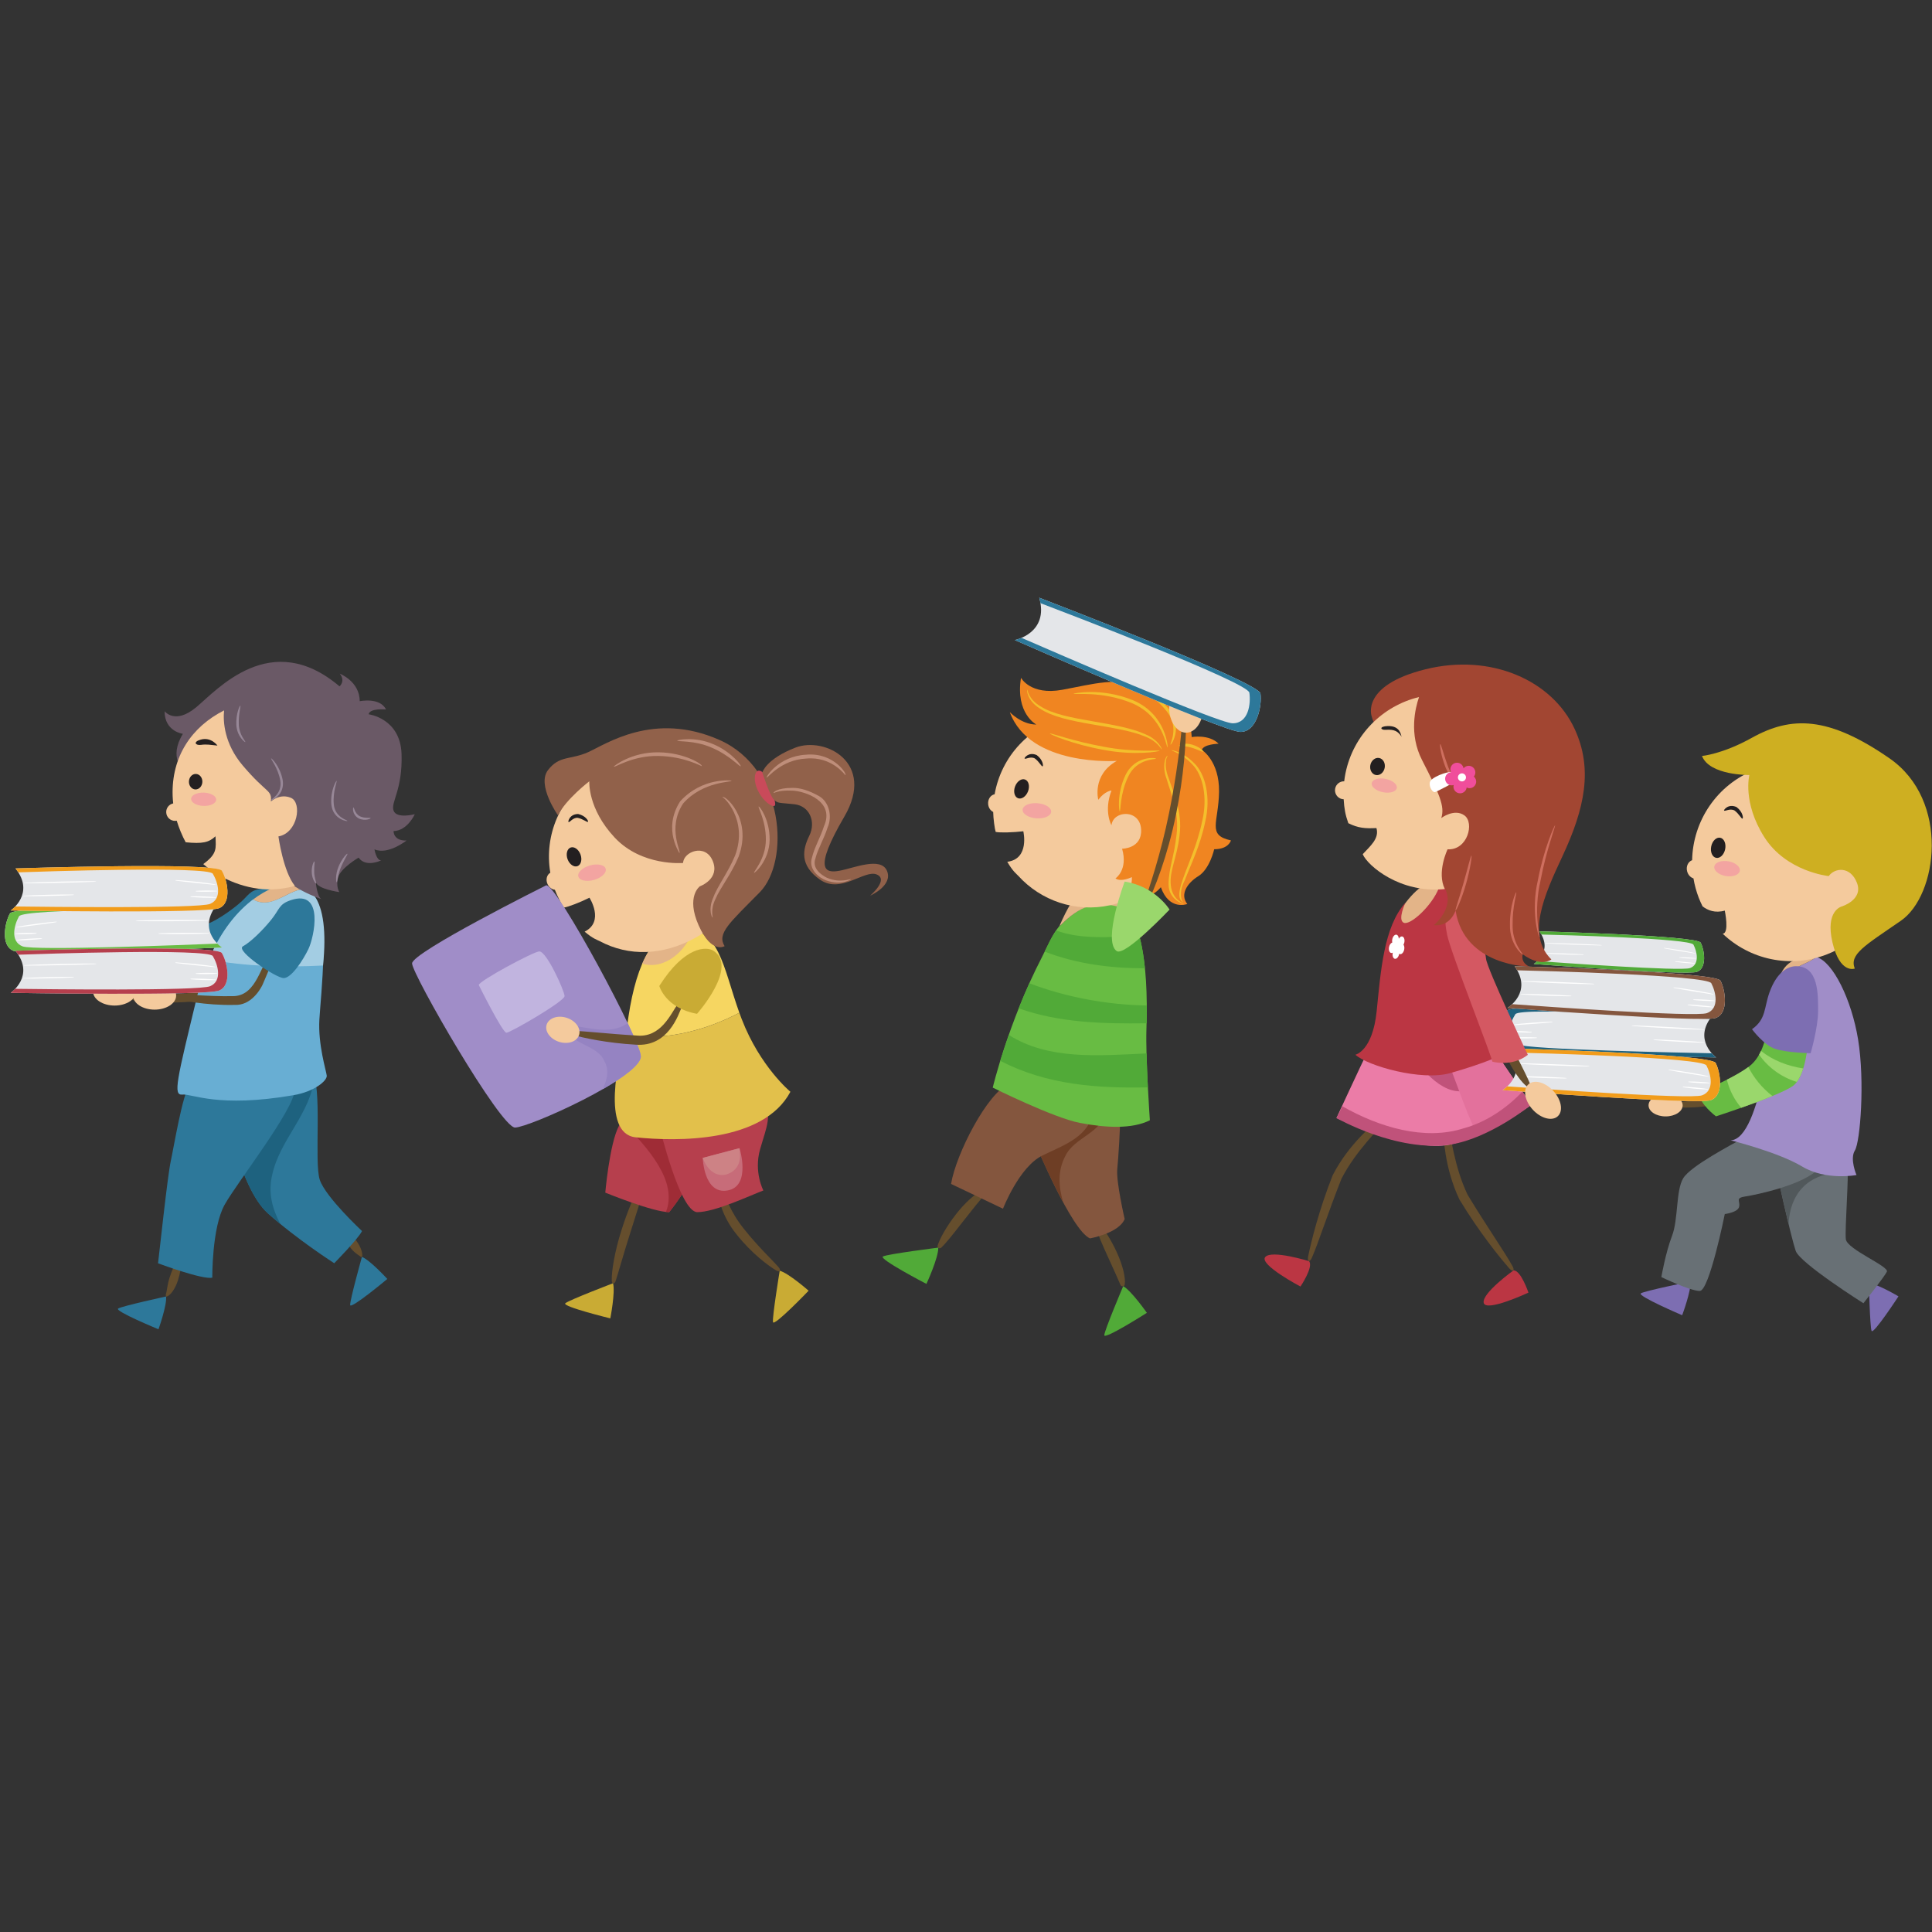 <?xml version="1.0" encoding="UTF-8" standalone="yes"?>
<svg xmlns="http://www.w3.org/2000/svg" xmlns:xlink="http://www.w3.org/1999/xlink" width="500" zoomAndPan="magnify" viewBox="0 0 375 375" height="500" preserveAspectRatio="xMidYMid meet" version="1.0">
  <rect x="0" y="0" width="375" height="375" fill="#333333" stroke="none"/>
  <defs>
    <clipPath id="8a985e4d90">
      <path d="M 330.23 140.012 L 374.953 140.012 L 374.953 188.602 L 330.23 188.602 Z M 330.23 140.012 " clip-rule="nonzero"/>
    </clipPath>
    <clipPath id="cb29038824">
      <path d="M 214.082 249.188 L 223 249.188 L 223 259.266 L 214.082 259.266 Z M 214.082 249.188 " clip-rule="nonzero"/>
    </clipPath>
    <clipPath id="5bfe9f3f62">
      <path d="M 196 116.016 L 245 116.016 L 245 143 L 196 143 Z M 196 116.016 " clip-rule="nonzero"/>
    </clipPath>
  </defs>
  <path fill="#654e2d" d="M 293.547 245.707 C 294.086 246.656 293.656 246.98 292.934 246.176 C 291.027 243.992 287.098 239.145 283.273 232.824 C 280.281 226.492 280.246 220.684 279.863 217.516 C 279.777 215.84 280.449 215.758 280.805 217.367 C 281.652 220.336 282.207 226.363 284.867 231.914 C 288.555 238.016 292.168 243.184 293.547 245.707 " fill-opacity="1" fill-rule="nonzero"/>
  <path fill="#bb3643" d="M 293.766 246.586 C 293.766 246.586 287.551 251.043 287.988 252.891 C 288.43 254.75 296.668 250.895 296.668 250.895 C 296.668 250.895 295.199 246.516 293.766 246.586 " fill-opacity="1" fill-rule="nonzero"/>
  <path fill="#654e2d" d="M 254.652 244.086 C 254.227 245.09 253.703 244.945 253.906 243.879 C 254.492 241.039 255.965 234.973 258.68 228.098 C 261.902 221.879 266.5 218.34 268.785 216.121 C 270.066 215.035 270.535 215.523 269.473 216.781 C 267.625 219.254 263.168 223.34 260.367 228.82 C 257.746 235.449 255.824 241.457 254.652 244.086 " fill-opacity="1" fill-rule="nonzero"/>
  <path fill="#7d6eb2" d="M 362.75 249.059 C 362.75 249.059 362.949 257.512 363.273 258.32 C 363.594 259.125 368.492 251.621 368.492 251.621 C 368.492 251.621 364.422 249.203 362.75 249.059 " fill-opacity="1" fill-rule="nonzero"/>
  <path fill="#7d6eb2" d="M 328.117 248.75 C 328.117 248.75 319.281 250.547 318.492 251.035 C 317.707 251.527 326.508 255.285 326.508 255.285 C 326.508 255.285 328.285 250.539 328.117 248.75 " fill-opacity="1" fill-rule="nonzero"/>
  <path fill="#687075" d="M 344.094 222.891 C 344.609 227.039 347.715 240.414 348.547 242.801 C 349.375 245.184 361.688 252.961 361.688 252.961 C 361.688 252.961 365.723 247.879 366.238 246.844 C 366.758 245.805 358.477 242.488 358.273 240.52 C 358.062 238.551 358.895 227.973 358.582 226.414 C 358.273 224.859 344.094 222.891 344.094 222.891 " fill-opacity="1" fill-rule="nonzero"/>
  <path fill="#51585b" d="M 358.062 227.559 C 358.062 227.223 358.332 226.891 358.598 226.504 C 358.594 226.473 358.586 226.441 358.582 226.414 C 358.273 224.859 344.094 222.891 344.094 222.891 C 344.441 225.668 345.945 232.57 347.152 237.555 C 347.465 232.027 350.535 227.559 358.062 227.559 " fill-opacity="1" fill-rule="nonzero"/>
  <path fill="#687075" d="M 338.715 220.715 C 336.129 222.164 328.156 226.312 326.711 228.695 C 325.262 231.082 325.777 236.684 324.535 239.898 C 323.297 243.109 322.465 247.879 322.465 247.879 C 322.465 247.879 328.055 250.574 329.918 250.574 C 331.781 250.574 334.781 235.645 334.781 235.645 C 334.781 235.645 337.371 235.336 337.574 234.191 C 337.781 233.051 336.746 232.535 338.816 232.223 C 340.887 231.914 350.406 229.941 353.203 226.625 C 355.996 223.305 338.715 220.715 338.715 220.715 " fill-opacity="1" fill-rule="nonzero"/>
  <path fill="#a08dc8" d="M 360.031 223.305 C 361.066 221.648 361.996 209.93 360.652 201.738 C 359.395 194.082 355.785 186.617 352.531 185.75 C 350.141 187.641 347.305 187.219 347.305 191.059 C 346.312 190.562 345.617 191.547 344.863 191.887 C 344.133 196.668 341.902 221.129 335.918 221.336 C 335.918 221.336 345.129 223.617 349.785 226.414 C 354.445 229.215 360.344 228.074 360.344 228.074 C 360.344 228.074 358.996 224.965 360.031 223.305 " fill-opacity="1" fill-rule="nonzero"/>
  <path fill="#e3b488" d="M 347.305 191.059 C 347.305 187.219 350.141 187.641 352.531 185.75 C 352.305 185.691 352.078 185.66 351.855 185.668 C 347.926 185.77 345.594 187.172 344.871 191.836 C 344.867 191.852 344.867 191.871 344.863 191.887 C 345.617 191.547 346.312 190.562 347.305 191.059 " fill-opacity="1" fill-rule="nonzero"/>
  <path fill="#654e2d" d="M 325.02 214.926 C 324.109 214.871 324.102 214.352 324.98 214.184 C 327.277 213.711 332.586 213.461 337.793 210.922 C 342.609 208.719 344.828 204.391 345.164 201.906 C 345.344 200.637 345.992 200.492 346.074 201.973 C 346.312 204.699 343.938 210.082 338.582 212.496 C 332.859 215.258 327.379 215.035 325.02 214.926 " fill-opacity="1" fill-rule="nonzero"/>
  <path fill="#68bc43" d="M 329.707 212.082 C 329.707 212.082 337.504 208.895 339.992 206.586 C 342.48 204.277 342.906 200.168 342.906 200.168 C 342.906 200.168 347.992 202.832 350.973 201.902 C 350.973 201.902 350.598 208.859 348.027 210.762 C 345.457 212.664 333.074 216.684 333.074 216.684 C 333.074 216.684 329.84 214.277 329.707 212.082 " fill-opacity="1" fill-rule="nonzero"/>
  <path fill="#9ad76c" d="M 335.184 209.574 C 335.695 211.637 336.641 213.461 337.965 215.016 C 339.91 214.328 342.125 213.512 344.023 212.73 C 342.016 211.191 340.438 209.23 339.352 207.109 C 338.281 207.918 336.734 208.789 335.184 209.574 " fill-opacity="1" fill-rule="nonzero"/>
  <path fill="#9ad76c" d="M 341.809 203.98 C 341.695 204.219 341.578 204.461 341.441 204.695 C 343.141 207.164 345.773 209.098 348.762 209.996 C 349.285 209.297 349.688 208.363 349.996 207.383 C 347 206.926 344.109 205.824 341.809 203.98 " fill-opacity="1" fill-rule="nonzero"/>
  <path fill="#f4ca9d" d="M 326.605 214.547 C 326.605 215.734 325.125 216.695 323.297 216.695 C 321.465 216.695 319.984 215.734 319.984 214.547 C 319.984 213.355 321.465 212.391 323.297 212.391 C 325.125 212.391 326.605 213.355 326.605 214.547 " fill-opacity="1" fill-rule="nonzero"/>
  <path fill="#7d6eb2" d="M 348.75 187.535 C 346.992 187.488 344.871 188.723 343.477 192.562 C 342.371 195.59 342.852 197.797 340.062 199.77 C 340.062 199.77 342.336 202.879 344.609 203.605 C 346.891 204.332 351.441 204.434 351.441 204.434 C 351.441 204.434 352.891 199.457 352.891 196.242 C 352.891 193.027 352.992 187.637 348.75 187.535 " fill-opacity="1" fill-rule="nonzero"/>
  <path fill="#f4ca9d" d="M 334.777 176.75 C 332.883 177.281 331.453 176.691 330.465 175.922 C 330.203 175.391 329.957 174.844 329.734 174.277 C 329.254 173.031 328.91 171.766 328.699 170.492 C 328.129 170.316 327.645 169.809 327.469 169.117 C 327.223 168.172 327.66 167.242 328.441 166.961 C 328.586 159.395 333.207 152.305 340.695 149.395 C 350.578 145.555 361.695 150.469 365.527 160.375 C 369.363 170.277 364.453 181.414 354.574 185.254 C 347.406 188.039 339.586 186.215 334.367 181.227 C 335.719 181.176 334.777 176.75 334.777 176.75 " fill-opacity="1" fill-rule="nonzero"/>
  <path fill="#231f20" d="M 332.148 164.27 C 331.922 165.344 332.344 166.344 333.086 166.504 C 333.832 166.664 334.617 165.922 334.848 164.844 C 335.074 163.766 334.656 162.77 333.906 162.609 C 333.164 162.453 332.375 163.195 332.148 164.27 " fill-opacity="1" fill-rule="nonzero"/>
  <path fill="#f3a4a1" d="M 335.57 167.191 C 334.211 166.926 332.953 167.344 332.762 168.121 C 332.562 168.906 333.512 169.75 334.871 170.02 C 336.23 170.285 337.484 169.867 337.68 169.09 C 337.871 168.309 336.926 167.457 335.57 167.191 " fill-opacity="1" fill-rule="nonzero"/>
  <path fill="#231f20" d="M 334.652 157.316 C 334.789 157.559 335.758 156.832 336.664 157.312 C 337.543 157.949 338.016 158.984 338.219 158.891 C 338.387 158.867 338.34 157.609 337.059 156.648 C 335.391 155.906 334.48 157.324 334.652 157.316 " fill-opacity="1" fill-rule="nonzero"/>
  <path fill="#f5d934" d="M 369.965 160.625 C 369.789 160.648 369.812 159.074 368.832 157.551 C 367.871 155.992 366.359 155.465 366.426 155.359 C 366.406 155.258 368.098 155.648 369.156 157.336 C 370.215 159 370.004 160.66 369.965 160.625 " fill-opacity="1" fill-rule="nonzero"/>
  <path fill="#f5d934" d="M 369.645 158.77 C 369.578 158.805 369.113 157.727 369.234 156.305 C 369.332 154.863 370.172 153.93 370.25 154.031 C 370.324 154.09 369.707 155.008 369.621 156.344 C 369.504 157.664 369.777 158.742 369.645 158.77 " fill-opacity="1" fill-rule="nonzero"/>
  <path fill="#eb7ca7" d="M 265.379 204.273 C 264.434 206.141 259.406 217.012 259.406 217.012 C 259.406 217.012 274.012 223.832 281.531 222.148 C 289.055 220.457 297.215 214.441 297.215 214.441 L 289.371 202.922 L 265.379 204.273 " fill-opacity="1" fill-rule="nonzero"/>
  <path fill="#c0527a" d="M 285.684 211.094 C 288.023 210.129 286.379 206.676 285.98 203.113 L 273.68 203.805 C 276.488 209.117 281.871 213.637 285.684 211.094 " fill-opacity="1" fill-rule="nonzero"/>
  <path fill="#e3719c" d="M 297.215 214.441 L 289.371 202.922 L 279.957 203.453 C 282.422 208.969 284.109 215.012 286.805 220.375 C 292.426 217.965 297.215 214.441 297.215 214.441 " fill-opacity="1" fill-rule="nonzero"/>
  <path fill="#c0527a" d="M 284.102 219.004 C 276.484 221.441 267.719 218.797 260.547 214.727 C 259.699 216.555 259.406 217.012 259.406 217.012 C 259.406 217.012 271.18 223.723 281.531 222.148 C 289.156 220.984 297.215 214.441 297.215 214.441 L 295.484 211.898 C 292.203 215.32 288.281 217.863 284.102 219.004 " fill-opacity="1" fill-rule="nonzero"/>
  <path fill="#e4e6e9" d="M 332.441 197.055 C 332.441 197.055 293.48 194.535 292.398 196.207 C 291.316 197.879 290.164 202.324 292.668 203.492 C 295.172 204.66 333.102 205.246 333.102 205.246 C 333.102 205.246 328.402 201.809 332.441 197.055 " fill-opacity="1" fill-rule="nonzero"/>
  <path fill="#1e627f" d="M 292.398 196.207 C 293.48 194.535 332.441 197.055 332.441 197.055 C 332.227 197.309 332.039 197.555 331.871 197.801 C 327.621 197.516 295.094 195.367 294.129 196.859 C 293.098 198.453 292.066 201.602 294.449 202.715 C 296.629 203.73 326.883 204.336 332.25 204.438 C 332.711 204.957 333.102 205.246 333.102 205.246 C 333.102 205.246 295.172 204.66 292.668 203.492 C 290.164 202.324 291.316 197.879 292.398 196.207 " fill-opacity="1" fill-rule="nonzero"/>
  <path fill="#ffffff" d="M 330.43 199.871 C 330.883 199.879 330.891 199.812 330.445 199.77 C 329.258 199.664 326.656 199.496 323.641 199.332 C 320.926 199.188 318.543 199.082 317.223 199.043 C 316.531 199.027 316.523 199.113 317.211 199.168 C 318.52 199.273 320.906 199.426 323.629 199.57 C 326.633 199.734 329.234 199.848 330.43 199.871 " fill-opacity="1" fill-rule="nonzero"/>
  <path fill="#ffffff" d="M 330.582 202.387 C 330.902 202.391 330.906 202.32 330.594 202.289 C 329.758 202.203 327.93 202.074 325.809 201.957 C 323.895 201.852 322.219 201.785 321.289 201.766 C 320.801 201.758 320.793 201.844 321.273 201.891 C 322.199 201.977 323.875 202.09 325.789 202.195 C 327.906 202.312 329.738 202.383 330.582 202.387 " fill-opacity="1" fill-rule="nonzero"/>
  <path fill="#ffffff" d="M 293.441 201.391 C 293.277 201.406 293.277 201.477 293.434 201.492 C 293.859 201.531 294.785 201.559 295.859 201.555 C 296.828 201.555 297.676 201.531 298.148 201.496 C 298.395 201.477 298.395 201.387 298.152 201.371 C 297.684 201.34 296.832 201.316 295.863 201.32 C 294.793 201.32 293.867 201.352 293.441 201.391 " fill-opacity="1" fill-rule="nonzero"/>
  <path fill="#ffffff" d="M 293.695 198.895 C 293.441 198.953 293.465 199.02 293.707 198.996 C 294.367 198.949 295.824 198.863 297.512 198.742 C 299.031 198.633 300.363 198.523 301.098 198.441 C 301.484 198.398 301.484 198.312 301.098 198.316 C 300.359 198.332 299.023 198.395 297.496 198.504 C 295.812 198.621 294.363 198.766 293.695 198.895 " fill-opacity="1" fill-rule="nonzero"/>
  <path fill="#ffffff" d="M 293.258 200.145 C 293.121 200.152 293.117 200.223 293.25 200.242 C 293.602 200.301 294.375 200.355 295.273 200.391 C 296.086 200.422 296.793 200.426 297.188 200.406 C 297.395 200.395 297.398 200.309 297.195 200.281 C 296.805 200.23 296.098 200.184 295.289 200.152 C 294.391 200.117 293.613 200.113 293.258 200.145 " fill-opacity="1" fill-rule="nonzero"/>
  <path fill="#e4e6e9" d="M 293.992 187.539 C 293.992 187.539 333.02 188.59 333.945 190.355 C 334.871 192.121 335.613 196.652 333.012 197.586 C 330.41 198.523 292.59 195.637 292.59 195.637 C 292.59 195.637 297.582 192.641 293.992 187.539 " fill-opacity="1" fill-rule="nonzero"/>
  <path fill="#84563e" d="M 333.945 190.355 C 333.02 188.59 293.992 187.539 293.992 187.539 C 294.184 187.812 294.348 188.074 294.488 188.332 C 298.75 188.438 331.34 189.273 332.164 190.848 C 333.047 192.531 333.785 195.758 331.309 196.648 C 329.047 197.461 298.863 195.301 293.512 194.906 C 293.004 195.383 292.59 195.637 292.59 195.637 C 292.59 195.637 330.41 198.523 333.012 197.586 C 335.613 196.652 334.871 192.121 333.945 190.355 " fill-opacity="1" fill-rule="nonzero"/>
  <path fill="#ffffff" d="M 295.738 190.527 C 295.289 190.492 295.285 190.422 295.73 190.422 C 296.926 190.43 299.531 190.5 302.547 190.613 C 305.266 190.715 307.648 190.828 308.965 190.91 C 309.656 190.957 309.656 191.043 308.969 191.035 C 307.652 191.02 305.266 190.953 302.543 190.852 C 299.531 190.738 296.934 190.613 295.738 190.527 " fill-opacity="1" fill-rule="nonzero"/>
  <path fill="#ffffff" d="M 295.359 193.02 C 295.043 192.992 295.039 192.922 295.355 192.918 C 296.195 192.91 298.027 192.949 300.152 193.027 C 302.066 193.098 303.742 193.18 304.672 193.25 C 305.156 193.285 305.156 193.375 304.672 193.375 C 303.746 193.375 302.066 193.336 300.148 193.266 C 298.027 193.188 296.199 193.094 295.359 193.02 " fill-opacity="1" fill-rule="nonzero"/>
  <path fill="#ffffff" d="M 332.438 195.426 C 332.598 195.453 332.59 195.523 332.434 195.523 C 332.008 195.527 331.082 195.465 330.012 195.367 C 329.047 195.277 328.203 195.176 327.738 195.098 C 327.496 195.055 327.5 194.969 327.746 194.973 C 328.215 194.98 329.066 195.039 330.027 195.129 C 331.098 195.23 332.016 195.344 332.438 195.426 " fill-opacity="1" fill-rule="nonzero"/>
  <path fill="#ffffff" d="M 332.41 192.914 C 332.656 192.992 332.629 193.059 332.391 193.012 C 331.734 192.906 330.293 192.688 328.621 192.414 C 327.117 192.164 325.801 191.934 325.078 191.789 C 324.699 191.711 324.707 191.625 325.09 191.664 C 325.824 191.746 327.148 191.93 328.656 192.176 C 330.324 192.449 331.758 192.723 332.41 192.914 " fill-opacity="1" fill-rule="nonzero"/>
  <path fill="#ffffff" d="M 332.73 194.199 C 332.863 194.223 332.863 194.293 332.73 194.301 C 332.371 194.32 331.598 194.309 330.699 194.258 C 329.891 194.219 329.184 194.156 328.793 194.102 C 328.586 194.07 328.59 193.984 328.797 193.977 C 329.188 193.961 329.898 193.977 330.707 194.02 C 331.605 194.066 332.375 194.137 332.73 194.199 " fill-opacity="1" fill-rule="nonzero"/>
  <path fill="#e4e6e9" d="M 298.789 180.766 C 298.789 180.766 329.367 181.59 330.098 182.973 C 330.82 184.355 331.402 187.906 329.363 188.637 C 327.328 189.371 297.688 187.109 297.688 187.109 C 297.688 187.109 301.602 184.766 298.789 180.766 " fill-opacity="1" fill-rule="nonzero"/>
  <path fill="#51aa38" d="M 330.098 182.973 C 329.367 181.59 298.789 180.766 298.789 180.766 C 298.938 180.977 299.066 181.188 299.18 181.391 C 302.52 181.469 328.051 182.125 328.699 183.359 C 329.391 184.68 329.969 187.207 328.027 187.906 C 326.258 188.543 302.605 186.844 298.41 186.539 C 298.016 186.914 297.688 187.109 297.688 187.109 C 297.688 187.109 327.328 189.371 329.363 188.637 C 331.402 187.906 330.82 184.355 330.098 182.973 " fill-opacity="1" fill-rule="nonzero"/>
  <path fill="#ffffff" d="M 300.156 183.109 C 299.805 183.082 299.805 183.027 300.152 183.027 C 301.086 183.031 303.125 183.086 305.492 183.172 C 307.621 183.254 309.488 183.344 310.52 183.406 C 311.062 183.441 311.062 183.512 310.523 183.508 C 309.492 183.496 307.621 183.441 305.488 183.359 C 303.125 183.273 301.094 183.172 300.156 183.109 " fill-opacity="1" fill-rule="nonzero"/>
  <path fill="#ffffff" d="M 299.855 185.062 C 299.609 185.039 299.609 184.984 299.855 184.98 C 300.516 184.973 301.949 185.004 303.617 185.066 C 305.117 185.121 306.43 185.188 307.156 185.238 C 307.535 185.27 307.535 185.34 307.156 185.34 C 306.43 185.34 305.113 185.309 303.609 185.254 C 301.949 185.191 300.516 185.117 299.855 185.062 " fill-opacity="1" fill-rule="nonzero"/>
  <path fill="#ffffff" d="M 328.914 186.945 C 329.039 186.969 329.035 187.023 328.91 187.023 C 328.574 187.023 327.852 186.98 327.012 186.898 C 326.254 186.828 325.598 186.75 325.23 186.688 C 325.043 186.656 325.043 186.586 325.234 186.594 C 325.605 186.598 326.27 186.645 327.023 186.715 C 327.863 186.793 328.582 186.883 328.914 186.945 " fill-opacity="1" fill-rule="nonzero"/>
  <path fill="#ffffff" d="M 328.891 184.977 C 329.086 185.039 329.066 185.094 328.875 185.055 C 328.363 184.969 327.23 184.801 325.922 184.586 C 324.746 184.391 323.715 184.211 323.148 184.094 C 322.848 184.035 322.859 183.965 323.156 184 C 323.734 184.062 324.77 184.207 325.953 184.398 C 327.258 184.613 328.379 184.832 328.891 184.977 " fill-opacity="1" fill-rule="nonzero"/>
  <path fill="#ffffff" d="M 329.145 185.984 C 329.25 186 329.246 186.059 329.141 186.062 C 328.863 186.078 328.254 186.07 327.551 186.031 C 326.918 186 326.363 185.949 326.059 185.906 C 325.898 185.883 325.898 185.812 326.059 185.809 C 326.367 185.797 326.926 185.812 327.559 185.844 C 328.262 185.883 328.867 185.938 329.145 185.984 " fill-opacity="1" fill-rule="nonzero"/>
  <path fill="#e4e6e9" d="M 293.047 203.492 C 293.047 203.492 332.074 204.547 333 206.312 C 333.926 208.078 334.664 212.605 332.066 213.543 C 329.469 214.477 291.641 211.594 291.641 211.594 C 291.641 211.594 296.637 208.598 293.047 203.492 " fill-opacity="1" fill-rule="nonzero"/>
  <path fill="#f19c1b" d="M 333 206.312 C 332.074 204.547 293.047 203.492 293.047 203.492 C 293.238 203.766 293.398 204.031 293.547 204.289 C 297.805 204.391 330.395 205.227 331.219 206.805 C 332.102 208.484 332.84 211.715 330.363 212.605 C 328.102 213.418 297.914 211.254 292.562 210.863 C 292.059 211.34 291.641 211.594 291.641 211.594 C 291.641 211.594 329.469 214.477 332.066 213.543 C 334.664 212.605 333.926 208.078 333 206.312 " fill-opacity="1" fill-rule="nonzero"/>
  <path fill="#ffffff" d="M 294.793 206.48 C 294.34 206.449 294.34 206.379 294.785 206.383 C 295.98 206.383 298.582 206.453 301.602 206.57 C 304.32 206.668 306.703 206.781 308.02 206.867 C 308.707 206.91 308.707 207 308.02 206.992 C 306.707 206.977 304.32 206.91 301.594 206.809 C 298.582 206.691 295.988 206.566 294.793 206.48 " fill-opacity="1" fill-rule="nonzero"/>
  <path fill="#ffffff" d="M 294.414 208.977 C 294.094 208.949 294.094 208.879 294.406 208.875 C 295.25 208.863 297.082 208.902 299.207 208.98 C 301.121 209.051 302.797 209.137 303.723 209.203 C 304.211 209.242 304.211 209.328 303.727 209.328 C 302.801 209.328 301.121 209.293 299.203 209.223 C 297.082 209.145 295.254 209.047 294.414 208.977 " fill-opacity="1" fill-rule="nonzero"/>
  <path fill="#ffffff" d="M 331.488 211.379 C 331.648 211.41 331.645 211.48 331.484 211.48 C 331.059 211.48 330.137 211.422 329.066 211.324 C 328.098 211.23 327.258 211.129 326.793 211.051 C 326.547 211.012 326.555 210.926 326.797 210.93 C 327.27 210.938 328.117 210.996 329.082 211.082 C 330.148 211.184 331.07 211.301 331.488 211.379 " fill-opacity="1" fill-rule="nonzero"/>
  <path fill="#ffffff" d="M 331.461 208.871 C 331.711 208.953 331.68 209.016 331.441 208.969 C 330.789 208.859 329.344 208.641 327.676 208.367 C 326.172 208.121 324.855 207.891 324.133 207.742 C 323.75 207.664 323.762 207.578 324.145 207.617 C 324.879 207.699 326.203 207.883 327.711 208.133 C 329.379 208.406 330.809 208.68 331.461 208.871 " fill-opacity="1" fill-rule="nonzero"/>
  <path fill="#ffffff" d="M 331.785 210.152 C 331.918 210.176 331.914 210.246 331.785 210.254 C 331.426 210.277 330.648 210.266 329.754 210.215 C 328.945 210.172 328.238 210.109 327.848 210.055 C 327.641 210.027 327.645 209.938 327.848 209.93 C 328.242 209.918 328.953 209.934 329.766 209.977 C 330.66 210.023 331.43 210.094 331.785 210.152 " fill-opacity="1" fill-rule="nonzero"/>
  <path fill="#654e2d" d="M 296.996 210.414 C 297.137 210.789 296.727 211.145 296.391 210.895 C 295.461 210.234 294.031 208.344 292.801 205.973 C 291.68 203.84 290.945 201.859 290.695 200.695 C 290.566 200.082 291.18 199.805 291.555 200.289 C 292.277 201.223 293.324 203.027 294.426 205.117 C 295.633 207.441 296.617 209.434 296.996 210.414 " fill-opacity="1" fill-rule="nonzero"/>
  <path fill="#e3b488" d="M 271.836 179.969 C 276.422 181.715 278.73 176.32 280.426 172.152 C 279.781 171.805 279.016 171.527 278.129 171.332 C 276.562 170.98 273.289 173.871 271.125 177.883 C 270.863 178.91 270.852 179.773 271.836 179.969 " fill-opacity="1" fill-rule="nonzero"/>
  <path fill="#bb3643" d="M 272.793 175.211 C 272.793 175.211 271.215 178.547 272.465 179.105 C 273.727 179.664 277.926 175.852 279.301 172.328 C 279.797 171.059 284.879 173.777 286.312 179.07 C 287.41 183.098 287.406 188.434 287.887 191.73 C 288.371 195.051 292.676 201.984 293.203 203.156 C 293.727 204.332 287.176 206.672 281.531 208.277 C 275.887 209.891 265.391 206.863 263.082 204.723 C 263.082 204.723 266.418 204.02 267.211 196.262 C 268.004 188.496 268.578 179.926 272.793 175.211 " fill-opacity="1" fill-rule="nonzero"/>
  <path fill="#d45862" d="M 281.953 176.664 C 280.727 176.906 280.152 177.996 280.906 181.527 C 281.656 185.059 289.621 205.152 289.645 206.059 C 289.645 206.059 293.422 207.164 296.555 204.746 C 296.555 204.746 288.625 188.027 288.434 186.074 C 288.254 184.168 286.238 175.812 281.953 176.664 " fill-opacity="1" fill-rule="nonzero"/>
  <path fill="#bb3643" d="M 254.086 244.793 C 254.086 244.793 246.785 242.527 245.578 243.996 C 244.371 245.469 252.418 249.715 252.418 249.715 C 252.418 249.715 255.008 245.895 254.086 244.793 " fill-opacity="1" fill-rule="nonzero"/>
  <path fill="#a24632" d="M 266.254 139.094 C 266.254 139.094 263.93 133.086 276.656 129.914 C 289.379 126.742 301.336 132.055 305.676 141.57 C 309.176 149.246 307.66 156.809 303.246 166.246 C 299.605 174.023 296.316 181.504 301.121 186.227 C 301.121 186.227 299.176 187.84 295.566 185.234 C 295.566 185.234 295.02 186.754 296.844 187.617 C 296.844 187.617 284.23 187.59 282.527 176.73 C 282.527 176.73 281.562 179.906 278.293 179.586 C 278.293 179.586 282.617 176.094 280.328 172.234 C 278.031 168.375 274.961 166.477 274.988 162.355 C 275.02 158.227 275.664 156.387 273.41 151.734 C 271.156 147.086 266.938 141.926 266.254 139.094 " fill-opacity="1" fill-rule="nonzero"/>
  <path fill="#cf6f5f" d="M 282.426 151.637 C 282.34 151.746 281.02 150.406 280.336 148.293 C 279.602 146.223 279.418 144.449 279.555 144.426 C 279.699 144.402 280.105 146.102 280.824 148.117 C 281.484 150.168 282.535 151.531 282.426 151.637 " fill-opacity="1" fill-rule="nonzero"/>
  <path fill="#f4ca9d" d="M 284.258 158.281 C 282.293 156.852 279.75 158.781 279.75 158.781 C 280.492 156.492 279.375 154.109 276.012 147.516 C 273.445 142.5 274.695 137.438 275.434 135.297 C 268.414 136.988 262.652 142.602 261.141 150.16 C 261.043 150.66 260.969 151.152 260.91 151.648 C 260.074 151.629 259.324 152.203 259.156 153.047 C 258.969 153.996 259.578 154.922 260.527 155.109 C 260.617 155.129 260.711 155.133 260.805 155.133 C 260.918 156.941 261.113 158.113 261.707 159.781 C 263.605 160.727 264.973 160.84 267.164 160.723 C 267.773 162.777 265.91 164.258 264.504 165.797 C 265.402 167.98 271.738 173.484 280.441 172.562 C 278.828 169.289 280.973 164.852 280.973 164.852 C 284.867 165.07 286.219 159.707 284.258 158.281 " fill-opacity="1" fill-rule="nonzero"/>
  <path fill="#ffffff" d="M 282.008 149.832 C 280.836 149.695 277.719 150.898 277.531 151.844 C 277.34 152.789 278.102 153.883 278.551 153.738 C 279.004 153.594 282.457 151.801 282.863 151.414 C 283.266 151.023 282.555 149.898 282.008 149.832 " fill-opacity="1" fill-rule="nonzero"/>
  <path fill="#f04e9b" d="M 286.078 150.734 C 286.203 150.574 286.297 150.395 286.34 150.188 C 286.48 149.488 286.027 148.809 285.332 148.668 C 284.84 148.57 284.367 148.77 284.074 149.137 C 283.992 148.617 283.602 148.18 283.062 148.07 C 282.363 147.93 281.688 148.383 281.547 149.082 C 281.492 149.359 281.535 149.637 281.645 149.875 C 281.102 149.938 280.641 150.332 280.527 150.898 C 280.387 151.594 280.84 152.273 281.535 152.414 C 281.75 152.457 281.961 152.438 282.16 152.375 C 282.152 152.402 282.145 152.422 282.141 152.441 C 282 153.141 282.449 153.82 283.148 153.957 C 283.844 154.098 284.523 153.645 284.664 152.949 C 284.668 152.918 284.668 152.883 284.668 152.855 C 284.77 152.902 284.871 152.941 284.984 152.965 C 285.684 153.105 286.359 152.656 286.5 151.957 C 286.594 151.484 286.418 151.027 286.078 150.734 " fill-opacity="1" fill-rule="nonzero"/>
  <path fill="#ffffff" d="M 272.414 183.359 C 272.488 183.227 272.547 183.074 272.582 182.91 C 272.695 182.348 272.508 181.832 272.164 181.766 C 271.926 181.715 271.672 181.902 271.504 182.211 C 271.492 181.805 271.324 181.48 271.055 181.426 C 270.715 181.359 270.344 181.762 270.234 182.324 C 270.188 182.547 270.195 182.762 270.234 182.949 C 269.957 183.031 269.703 183.371 269.609 183.828 C 269.496 184.391 269.684 184.902 270.023 184.973 C 270.133 184.992 270.242 184.965 270.344 184.902 C 270.34 184.926 270.332 184.941 270.328 184.957 C 270.215 185.52 270.402 186.031 270.742 186.102 C 271.086 186.168 271.453 185.766 271.57 185.203 C 271.574 185.18 271.574 185.156 271.578 185.129 C 271.625 185.164 271.676 185.188 271.73 185.199 C 272.07 185.27 272.441 184.871 272.555 184.305 C 272.629 183.926 272.566 183.57 272.414 183.359 " fill-opacity="1" fill-rule="nonzero"/>
  <path fill="#ffffff" d="M 284.531 151.043 C 284.441 151.469 284.031 151.742 283.609 151.656 C 283.188 151.57 282.91 151.164 282.996 150.734 C 283.082 150.312 283.492 150.039 283.918 150.121 C 284.336 150.207 284.613 150.617 284.531 151.043 " fill-opacity="1" fill-rule="nonzero"/>
  <path fill="#cf6f5f" d="M 282.527 176.73 C 282.387 176.668 283.238 174.348 284.062 171.406 C 284.906 168.473 285.457 166.055 285.598 166.078 C 285.734 166.102 285.406 168.586 284.559 171.547 C 283.727 174.516 282.648 176.785 282.527 176.73 " fill-opacity="1" fill-rule="nonzero"/>
  <path fill="#cf6f5f" d="M 295.566 185.234 C 295.52 185.461 292.965 183.254 293.082 179.48 C 293.027 175.875 294.191 173.152 294.293 173.211 C 294.457 173.246 293.539 175.996 293.598 179.465 C 293.488 183.066 295.668 185.184 295.566 185.234 " fill-opacity="1" fill-rule="nonzero"/>
  <path fill="#cf6f5f" d="M 298.867 181.891 C 298.621 182.031 297.078 176.961 298.504 170.832 C 299.66 164.746 301.727 160.145 301.832 160.199 C 301.988 160.258 300.148 164.914 299.012 170.926 C 297.605 176.984 298.887 181.891 298.867 181.891 " fill-opacity="1" fill-rule="nonzero"/>
  <path fill="#231f20" d="M 268.762 149.055 C 268.578 149.969 267.809 150.582 267.043 150.43 C 266.277 150.273 265.801 149.41 265.984 148.496 C 266.168 147.59 266.938 146.977 267.703 147.129 C 268.469 147.281 268.945 148.145 268.762 149.055 " fill-opacity="1" fill-rule="nonzero"/>
  <path fill="#231f20" d="M 272.066 143.016 C 271.891 142.758 271.859 140.844 269.344 140.926 C 267.676 140.984 267.879 141.73 268.984 141.656 C 270.637 141.543 271.328 141.91 272.066 143.016 " fill-opacity="1" fill-rule="nonzero"/>
  <path fill="#f3a4a1" d="M 271.121 152.961 C 270.977 153.68 269.77 154.039 268.43 153.77 C 267.082 153.5 266.109 152.703 266.254 151.984 C 266.398 151.27 267.602 150.91 268.945 151.18 C 270.289 151.449 271.262 152.246 271.121 152.961 " fill-opacity="1" fill-rule="nonzero"/>
  <path fill="#654e2d" d="M 26.211 194.199 C 25.539 194.176 25.27 193.719 26.09 193.496 C 28.102 193.008 32.621 193.258 37.492 192.66 C 41.52 192.051 41.152 185.953 42.668 184.34 C 43.375 183.254 43.801 183.738 43.406 184.77 C 43.043 185.809 42.766 187.387 42.297 189.336 C 41.996 191.066 40.648 194.207 37.859 194.324 C 32.633 194.953 28.211 194.285 26.211 194.199 " fill-opacity="1" fill-rule="nonzero"/>
  <path fill="#654e2d" d="M 70.301 243.844 C 70.27 244.082 70.086 243.973 69.934 243.871 C 69.508 243.562 68.605 243.023 67.957 242.086 C 67.383 241.23 66.914 240.438 66.758 239.887 C 66.68 239.598 67.141 239.172 67.414 239.301 C 67.949 239.535 68.73 240.176 69.367 241.121 C 70.082 242.16 70.398 243.266 70.301 243.844 " fill-opacity="1" fill-rule="nonzero"/>
  <path fill="#654e2d" d="M 32.395 251.652 C 32.141 251.777 32.164 251.359 32.215 251.125 C 32.414 250.578 32.449 249.438 32.922 247.965 C 33.352 246.652 33.836 245.477 34.301 244.879 C 34.535 244.57 35.125 244.781 35.141 245.156 C 35.152 245.867 34.996 247.109 34.539 248.504 C 34.055 250.043 33.172 251.367 32.395 251.652 " fill-opacity="1" fill-rule="nonzero"/>
  <path fill="#2d789a" d="M 50.758 172.512 C 48.309 172.824 48.355 173.773 46.32 175.469 C 44.277 177.168 41.562 178.938 39.902 179.461 C 38.238 179.977 45.008 186.797 46.461 187.066 C 47.914 187.336 50.73 184.5 52.262 182.484 C 53.789 180.469 57.664 171.629 50.758 172.512 " fill-opacity="1" fill-rule="nonzero"/>
  <path fill="#2d789a" d="M 43.172 210.816 C 43.234 213.91 46.34 230.441 51.996 235.504 C 57.648 240.566 64.875 245.191 64.875 245.191 C 64.875 245.191 69.613 240.367 70.266 238.945 C 70.266 238.945 63.242 232.414 62.078 229.027 C 60.906 225.648 62.676 210.621 60.484 207.75 C 58.293 204.883 43.172 210.816 43.172 210.816 " fill-opacity="1" fill-rule="nonzero"/>
  <path fill="#1e627f" d="M 52.789 228.246 C 54.199 221.199 60.531 216.004 61.004 208.875 C 60.863 208.406 60.691 208.023 60.484 207.75 C 58.293 204.883 43.172 210.816 43.172 210.816 C 43.234 213.91 46.34 230.441 51.996 235.504 C 52.777 236.203 53.59 236.898 54.414 237.57 C 52.887 234.707 52.035 231.656 52.789 228.246 " fill-opacity="1" fill-rule="nonzero"/>
  <path fill="#2d789a" d="M 57.246 211.469 C 57.484 207.395 41.258 205.488 36.789 210.281 L 36.816 210.551 C 35.402 212.457 33.777 222.477 33.145 225.379 C 32.512 228.277 30.969 242.879 30.676 245.203 C 30.676 245.203 39.371 248.453 41.207 247.988 C 41.207 247.988 41.113 238.285 43.602 233.836 C 46.09 229.391 57.004 215.539 57.246 211.469 " fill-opacity="1" fill-rule="nonzero"/>
  <path fill="#68aed3" d="M 61.059 173.965 C 60.746 173.531 60.438 173.176 60.141 172.867 C 56.875 171.379 53.223 176.969 49.129 174.586 C 45.191 177.555 40.742 183.125 38.324 193.121 C 34.309 209.738 33.539 212.652 35.402 212.457 C 37.266 212.254 42.262 215.105 56.961 212.578 C 61.125 211.863 63.523 209.719 63.422 208.785 C 63.324 207.852 61.703 202.762 61.992 197.879 C 62.277 192.988 64.059 178.094 61.059 173.965 " fill-opacity="1" fill-rule="nonzero"/>
  <path fill="#a3cde3" d="M 62.699 187.406 C 63.379 180.84 62.742 176.281 61.059 173.965 C 60.746 173.531 60.438 173.176 60.141 172.867 C 56.875 171.379 53.223 176.969 49.129 174.586 C 46.203 176.789 43 180.434 40.555 186.254 C 47.75 187.594 55.25 187.777 62.699 187.406 " fill-opacity="1" fill-rule="nonzero"/>
  <path fill="#e3b488" d="M 60.141 172.867 C 57.566 170.191 55.555 171.582 55.555 171.582 C 54.129 171.789 51.738 172.617 49.129 174.586 C 53.223 176.969 56.875 171.379 60.141 172.867 " fill-opacity="1" fill-rule="nonzero"/>
  <path fill="#2d789a" d="M 32.238 251.645 C 32.238 251.645 23.684 253.504 22.93 253.988 C 22.172 254.477 30.762 258.012 30.762 258.012 C 30.762 258.012 32.422 253.383 32.238 251.645 " fill-opacity="1" fill-rule="nonzero"/>
  <path fill="#2d789a" d="M 70.25 243.965 C 70.25 243.965 67.891 252.41 67.969 253.309 C 68.043 254.203 75.176 248.246 75.176 248.246 C 75.176 248.246 71.867 244.609 70.25 243.965 " fill-opacity="1" fill-rule="nonzero"/>
  <path fill="#654e2d" d="M 32.934 193.812 C 32.207 193.727 31.988 193.238 32.922 193.09 C 35.195 192.793 40.062 193.48 45.461 193.344 C 49.941 193.113 50.59 186.938 52.512 185.461 C 53.469 184.438 53.848 184.965 53.242 185.965 C 52.672 186.973 52.094 188.539 51.254 190.457 C 50.625 192.172 48.625 195.203 45.574 195.051 C 39.785 195.188 35.094 194.09 32.934 193.812 " fill-opacity="1" fill-rule="nonzero"/>
  <path fill="#2d789a" d="M 56.43 174.727 C 54.09 175.52 54.324 176.438 52.656 178.504 C 50.992 180.57 48.676 182.84 47.148 183.68 C 45.621 184.516 53.598 189.867 55.078 189.848 C 56.555 189.824 58.758 186.488 59.863 184.211 C 60.965 181.93 63.027 172.5 56.43 174.727 " fill-opacity="1" fill-rule="nonzero"/>
  <path fill="#f4ca9d" d="M 34.191 193.234 C 34.191 194.746 32.316 195.969 30.008 195.969 C 27.695 195.969 25.824 194.746 25.824 193.234 C 25.824 191.723 27.699 190.496 30.008 190.5 C 32.32 190.5 34.191 191.723 34.191 193.234 " fill-opacity="1" fill-rule="nonzero"/>
  <path fill="#f4ca9d" d="M 26.422 192.441 C 26.422 193.953 24.547 195.18 22.238 195.18 C 19.93 195.176 18.055 193.953 18.059 192.438 C 18.059 190.93 19.93 189.703 22.238 189.707 C 24.551 189.707 26.422 190.934 26.422 192.441 " fill-opacity="1" fill-rule="nonzero"/>
  <path fill="#6a5966" d="M 35.605 149.547 C 35.605 149.547 32.652 147.047 35.504 142.438 C 35.504 142.438 31.945 142.008 31.949 138.047 C 31.949 138.047 33.945 140.715 38.066 137.293 C 42.18 133.875 52.566 121.906 65.906 133.223 C 65.906 133.223 67.102 132.227 65.957 130.758 C 65.957 130.758 69.832 132.273 69.82 136.102 C 69.82 136.102 73.75 135.285 74.922 137.711 C 74.922 137.711 71.773 137.402 71.547 138.641 C 71.547 138.641 77.711 139.395 77.941 146.359 C 78.172 153.324 75.793 155.727 76.395 157.352 C 76.992 158.973 80.508 158.035 80.508 158.035 C 80.508 158.035 79.113 161.223 76.391 161.316 C 76.391 161.316 76.312 163.23 78.906 163.145 C 78.906 163.145 75.316 166 72.684 164.859 C 72.684 164.859 73.031 167.031 73.984 167 C 73.984 167 71.027 168.469 69.602 166.465 C 69.602 166.465 66.117 168.492 65.633 170.289 C 65.148 172.082 65.863 173.152 65.863 173.152 C 65.863 173.152 61.75 172.605 61.297 171.25 C 61.297 171.25 61.523 173.98 62.359 174.496 C 62.359 174.496 55.738 172.391 53.566 168.5 C 51.387 164.605 35.605 149.547 35.605 149.547 " fill-opacity="1" fill-rule="nonzero"/>
  <path fill="#f4ca9d" d="M 56.473 154.859 C 54.277 153.938 52.582 155.566 52.582 155.566 C 52.777 153.207 51.816 154.125 47.117 148.586 C 43.547 144.375 43.266 140.098 43.496 137.887 C 37.168 141.082 33.258 146.902 33.508 154.465 C 33.523 154.965 33.566 155.449 33.621 155.941 C 32.82 156.105 32.234 156.824 32.262 157.672 C 32.293 158.617 33.082 159.363 34.027 159.328 C 34.121 159.324 34.215 159.312 34.301 159.297 C 34.699 160.613 35.387 162.309 36.043 163.484 C 39.27 163.805 40.512 163.547 41.828 162.324 C 41.906 164.66 42.227 165.676 39.453 167.719 C 42.898 170.703 47.969 172.789 52.879 172.625 C 54.391 172.574 55.852 172.344 57.246 171.957 C 54.973 169.195 54.043 162.348 54.043 162.348 C 57.809 161.68 58.668 155.781 56.473 154.859 " fill-opacity="1" fill-rule="nonzero"/>
  <path fill="#231f20" d="M 39.277 151.777 C 39.246 152.609 38.637 153.258 37.914 153.23 C 37.199 153.203 36.641 152.504 36.672 151.676 C 36.703 150.844 37.312 150.191 38.031 150.223 C 38.754 150.25 39.312 150.945 39.277 151.777 " fill-opacity="1" fill-rule="nonzero"/>
  <path fill="#231f20" d="M 42.211 144.715 C 42.211 144.715 41.008 143.004 38.98 143.555 C 37.398 143.984 37.938 144.734 39.016 144.578 C 40.094 144.422 40.816 144.578 42.211 144.715 " fill-opacity="1" fill-rule="nonzero"/>
  <path fill="#f3a4a1" d="M 41.965 155.223 C 41.938 155.934 40.828 156.477 39.484 156.43 C 38.141 156.383 37.07 155.766 37.098 155.051 C 37.121 154.336 38.23 153.797 39.574 153.844 C 40.922 153.891 41.988 154.508 41.965 155.223 " fill-opacity="1" fill-rule="nonzero"/>
  <path fill="#988898" d="M 47.613 144.039 C 47.609 144.16 45.98 142.961 45.875 140.691 C 45.777 138.52 46.543 136.902 46.652 136.965 C 46.785 137 46.258 138.629 46.352 140.656 C 46.441 142.734 47.746 143.918 47.613 144.039 " fill-opacity="1" fill-rule="nonzero"/>
  <path fill="#988898" d="M 52.629 155.309 C 52.422 155.215 54.891 154.141 54.395 151.453 C 53.934 148.965 52.473 147.281 52.637 147.199 C 52.672 147.121 54.352 148.672 54.867 151.383 C 55.375 154.465 52.453 155.508 52.629 155.309 " fill-opacity="1" fill-rule="nonzero"/>
  <path fill="#988898" d="M 67.41 159.336 C 67.613 159.488 64.609 159.168 64.312 156.121 C 64.098 153.422 65.273 151.5 65.328 151.566 C 65.508 151.602 64.574 153.582 64.785 156.066 C 65.004 158.742 67.57 159.191 67.41 159.336 " fill-opacity="1" fill-rule="nonzero"/>
  <path fill="#988898" d="M 71.938 158.816 C 71.992 158.852 70.918 159.465 69.594 158.84 C 68.273 158.062 68.508 156.656 68.598 156.742 C 68.754 156.68 68.809 157.875 69.828 158.426 C 70.84 158.93 71.926 158.617 71.938 158.816 " fill-opacity="1" fill-rule="nonzero"/>
  <path fill="#988898" d="M 65.348 171.254 C 65.234 171.281 65.039 169.828 65.707 168.227 C 66.359 166.633 67.344 165.625 67.438 165.715 C 67.543 165.797 66.766 166.895 66.152 168.402 C 65.52 169.914 65.504 171.246 65.348 171.254 " fill-opacity="1" fill-rule="nonzero"/>
  <path fill="#988898" d="M 61.352 171.477 C 61.27 171.555 60.574 170.691 60.516 169.391 C 60.441 168.109 60.91 167.148 61.027 167.203 C 61.156 167.242 60.922 168.199 60.988 169.363 C 61.043 170.531 61.48 171.395 61.352 171.477 " fill-opacity="1" fill-rule="nonzero"/>
  <path fill="#e4e6e9" d="M 41.949 175.773 C 41.949 175.773 2.91 175.57 1.93 177.305 C 0.945 179.039 0.059 183.543 2.629 184.562 C 5.199 185.578 43.098 183.91 43.098 183.91 C 43.098 183.91 38.199 180.758 41.949 175.773 " fill-opacity="1" fill-rule="nonzero"/>
  <path fill="#68bc43" d="M 1.93 177.305 C 2.91 175.57 41.949 175.773 41.949 175.773 C 41.75 176.039 41.582 176.297 41.43 176.555 C 37.164 176.52 4.57 176.309 3.691 177.855 C 2.758 179.508 1.914 182.711 4.363 183.684 C 6.594 184.566 36.836 183.371 42.199 183.156 C 42.688 183.648 43.098 183.91 43.098 183.91 C 43.098 183.91 5.199 185.578 2.629 184.562 C 0.059 183.543 0.945 179.039 1.93 177.305 " fill-opacity="1" fill-rule="nonzero"/>
  <path fill="#ffffff" d="M 40.113 178.703 C 40.562 178.688 40.566 178.617 40.117 178.602 C 38.926 178.57 36.324 178.551 33.301 178.57 C 30.582 178.586 28.195 178.621 26.879 178.664 C 26.188 178.688 26.184 178.773 26.871 178.785 C 28.188 178.816 30.574 178.824 33.301 178.809 C 36.312 178.793 38.91 178.75 40.113 178.703 " fill-opacity="1" fill-rule="nonzero"/>
  <path fill="#ffffff" d="M 40.41 181.211 C 40.73 181.191 40.73 181.121 40.418 181.105 C 39.574 181.07 37.746 181.051 35.617 181.059 C 33.703 181.07 32.023 181.102 31.098 181.137 C 30.609 181.16 30.605 181.246 31.09 181.262 C 32.016 181.293 33.695 181.309 35.617 181.297 C 37.738 181.289 39.566 181.25 40.41 181.211 " fill-opacity="1" fill-rule="nonzero"/>
  <path fill="#ffffff" d="M 3.273 182.418 C 3.113 182.445 3.117 182.516 3.277 182.523 C 3.699 182.535 4.629 182.508 5.699 182.441 C 6.668 182.383 7.512 182.305 7.98 182.242 C 8.223 182.211 8.223 182.121 7.977 182.117 C 7.508 182.113 6.66 182.141 5.688 182.203 C 4.621 182.27 3.695 182.352 3.273 182.418 " fill-opacity="1" fill-rule="nonzero"/>
  <path fill="#ffffff" d="M 3.383 179.91 C 3.133 179.988 3.16 180.051 3.398 180.012 C 4.055 179.926 5.508 179.754 7.184 179.531 C 8.695 179.332 10.016 179.145 10.746 179.02 C 11.129 178.957 11.121 178.867 10.734 178.898 C 10 178.953 8.672 179.098 7.156 179.297 C 5.48 179.516 4.039 179.746 3.383 179.91 " fill-opacity="1" fill-rule="nonzero"/>
  <path fill="#ffffff" d="M 3.02 181.184 C 2.887 181.203 2.887 181.273 3.016 181.285 C 3.375 181.32 4.148 181.332 5.047 181.312 C 5.855 181.293 6.566 181.258 6.957 181.211 C 7.164 181.191 7.164 181.102 6.957 181.09 C 6.566 181.062 5.855 181.055 5.047 181.07 C 4.148 181.094 3.375 181.137 3.02 181.184 " fill-opacity="1" fill-rule="nonzero"/>
  <path fill="#e4e6e9" d="M 3.008 168.559 C 3.008 168.559 42.027 167.289 43.055 168.996 C 44.086 170.703 45.094 175.18 42.555 176.27 C 40.012 177.359 2.082 176.727 2.082 176.727 C 2.082 176.727 6.891 173.441 3.008 168.559 " fill-opacity="1" fill-rule="nonzero"/>
  <path fill="#f19c1b" d="M 43.055 168.996 C 42.027 167.289 3.008 168.559 3.008 168.559 C 3.215 168.82 3.391 169.07 3.551 169.324 C 7.809 169.172 40.391 168.07 41.309 169.594 C 42.289 171.219 43.219 174.398 40.793 175.438 C 38.59 176.379 8.328 176.016 2.961 175.945 C 2.484 176.449 2.082 176.727 2.082 176.727 C 2.082 176.727 40.012 177.359 42.555 176.27 C 45.094 175.18 44.086 170.703 43.055 168.996 " fill-opacity="1" fill-rule="nonzero"/>
  <path fill="#ffffff" d="M 4.926 171.438 C 4.477 171.43 4.469 171.359 4.914 171.336 C 6.105 171.27 8.707 171.184 11.727 171.117 C 14.449 171.059 16.832 171.031 18.152 171.035 C 18.844 171.039 18.852 171.125 18.164 171.16 C 16.848 171.223 14.461 171.297 11.738 171.355 C 8.723 171.422 6.125 171.453 4.926 171.438 " fill-opacity="1" fill-rule="nonzero"/>
  <path fill="#ffffff" d="M 4.695 173.949 C 4.375 173.941 4.371 173.871 4.688 173.848 C 5.523 173.789 7.355 173.719 9.48 173.672 C 11.395 173.629 13.074 173.613 14.004 173.625 C 14.492 173.633 14.496 173.723 14.012 173.75 C 13.09 173.805 11.406 173.867 9.488 173.91 C 7.367 173.957 5.535 173.973 4.695 173.949 " fill-opacity="1" fill-rule="nonzero"/>
  <path fill="#ffffff" d="M 41.852 174.145 C 42.012 174.164 42.012 174.234 41.852 174.246 C 41.426 174.273 40.5 174.27 39.426 174.234 C 38.457 174.199 37.609 174.148 37.141 174.098 C 36.895 174.07 36.895 173.984 37.141 173.973 C 37.609 173.953 38.461 173.961 39.43 173.996 C 40.504 174.031 41.426 174.09 41.852 174.145 " fill-opacity="1" fill-rule="nonzero"/>
  <path fill="#ffffff" d="M 41.672 171.641 C 41.926 171.707 41.902 171.773 41.66 171.742 C 40.996 171.672 39.547 171.543 37.863 171.367 C 36.348 171.207 35.02 171.055 34.289 170.949 C 33.906 170.898 33.91 170.809 34.297 170.828 C 35.031 170.863 36.363 170.973 37.887 171.129 C 39.562 171.301 41.008 171.492 41.672 171.641 " fill-opacity="1" fill-rule="nonzero"/>
  <path fill="#ffffff" d="M 42.07 172.902 C 42.207 172.918 42.207 172.988 42.074 173.008 C 41.719 173.047 40.945 173.082 40.047 173.086 C 39.238 173.09 38.527 173.07 38.137 173.039 C 37.926 173.023 37.926 172.938 38.129 172.914 C 38.52 172.879 39.23 172.852 40.043 172.848 C 40.941 172.844 41.715 172.867 42.07 172.902 " fill-opacity="1" fill-rule="nonzero"/>
  <path fill="#e4e6e9" d="M 3.008 184.543 C 3.008 184.543 42.027 183.273 43.055 184.98 C 44.086 186.688 45.094 191.164 42.555 192.254 C 40.012 193.34 2.082 192.707 2.082 192.707 C 2.082 192.707 6.891 189.422 3.008 184.543 " fill-opacity="1" fill-rule="nonzero"/>
  <path fill="#b63f4d" d="M 43.055 184.98 C 42.027 183.273 3.008 184.543 3.008 184.543 C 3.215 184.801 3.391 185.059 3.551 185.309 C 7.809 185.156 40.391 184.055 41.309 185.574 C 42.289 187.203 43.219 190.383 40.793 191.418 C 38.59 192.367 8.328 192 2.961 191.93 C 2.484 192.434 2.082 192.707 2.082 192.707 C 2.082 192.707 40.012 193.34 42.555 192.254 C 45.094 191.164 44.086 186.688 43.055 184.98 " fill-opacity="1" fill-rule="nonzero"/>
  <path fill="#ffffff" d="M 4.926 187.418 C 4.477 187.414 4.469 187.344 4.914 187.32 C 6.105 187.254 8.707 187.168 11.727 187.102 C 14.449 187.043 16.832 187.016 18.152 187.02 C 18.844 187.02 18.852 187.109 18.164 187.145 C 16.848 187.207 14.461 187.281 11.738 187.34 C 8.723 187.406 6.125 187.438 4.926 187.418 " fill-opacity="1" fill-rule="nonzero"/>
  <path fill="#ffffff" d="M 4.695 189.934 C 4.375 189.926 4.371 189.855 4.688 189.832 C 5.523 189.773 7.355 189.703 9.48 189.656 C 11.395 189.609 13.074 189.594 14.004 189.609 C 14.492 189.613 14.496 189.703 14.012 189.73 C 13.09 189.789 11.406 189.848 9.488 189.891 C 7.367 189.941 5.535 189.953 4.695 189.934 " fill-opacity="1" fill-rule="nonzero"/>
  <path fill="#ffffff" d="M 41.852 190.129 C 42.012 190.148 42.012 190.219 41.852 190.23 C 41.426 190.258 40.5 190.254 39.426 190.219 C 38.457 190.184 37.609 190.129 37.141 190.082 C 36.895 190.055 36.895 189.965 37.141 189.957 C 37.609 189.938 38.461 189.945 39.43 189.977 C 40.504 190.012 41.426 190.074 41.852 190.129 " fill-opacity="1" fill-rule="nonzero"/>
  <path fill="#ffffff" d="M 41.672 187.625 C 41.926 187.691 41.902 187.758 41.66 187.723 C 40.996 187.656 39.547 187.523 37.863 187.348 C 36.348 187.191 35.02 187.039 34.289 186.938 C 33.906 186.879 33.91 186.793 34.297 186.812 C 35.031 186.848 36.363 186.957 37.887 187.113 C 39.562 187.285 41.008 187.477 41.672 187.625 " fill-opacity="1" fill-rule="nonzero"/>
  <path fill="#ffffff" d="M 42.07 188.887 C 42.207 188.902 42.207 188.973 42.074 188.988 C 41.719 189.031 40.945 189.062 40.047 189.07 C 39.238 189.074 38.527 189.055 38.137 189.023 C 37.926 189.004 37.926 188.918 38.129 188.898 C 38.52 188.863 39.23 188.836 40.043 188.828 C 40.941 188.824 41.715 188.848 42.07 188.887 " fill-opacity="1" fill-rule="nonzero"/>
  <path fill="#654e2d" d="M 119.488 248.668 C 119.262 249.297 118.742 249.238 118.742 248.57 C 118.688 246.785 119.293 242.945 120.648 238.715 C 121.852 234.895 123.262 231.691 124.203 229.988 C 124.699 229.098 125.309 229.344 125.066 230.316 C 124.609 232.195 123.535 235.492 122.348 239.254 C 121.023 243.406 120.031 247.004 119.488 248.668 " fill-opacity="1" fill-rule="nonzero"/>
  <path fill="#654e2d" d="M 151.184 246.039 C 151.629 246.57 151.305 246.984 150.711 246.625 C 149.133 245.684 145.871 243.281 142.934 239.551 C 140.211 236.223 139.188 232.277 139.246 230.262 C 139.203 229.203 139.848 229.078 140.156 230.094 C 140.641 232.051 141.793 235.297 144.344 238.457 C 147.102 241.961 150 244.637 151.184 246.039 " fill-opacity="1" fill-rule="nonzero"/>
  <path fill="#b63f4d" d="M 120.848 217.594 C 118.773 219.258 117.695 229.172 117.488 231.488 C 117.488 231.488 126.734 235.277 129.887 235.277 C 129.887 235.277 137.453 226.016 137.453 219.277 C 137.453 212.539 126.105 213.383 120.848 217.594 " fill-opacity="1" fill-rule="nonzero"/>
  <path fill="#9f2c36" d="M 137.453 219.277 C 137.453 212.539 126.105 213.383 120.848 217.594 C 120.812 217.621 120.777 217.66 120.738 217.695 C 125.707 222.719 131.621 229.262 129.262 235.238 C 129.488 235.266 129.699 235.277 129.887 235.277 C 129.887 235.277 137.453 226.016 137.453 219.277 " fill-opacity="1" fill-rule="nonzero"/>
  <path fill="#b63f4d" d="M 127.992 218.645 C 127.992 218.645 131.988 235.277 135.348 235.277 C 138.711 235.277 145.434 232.121 148.168 231.066 C 148.168 231.066 146.273 227.488 147.535 223.066 C 148.797 218.645 150.059 216.328 147.957 212.961 C 145.855 209.59 133.25 213.383 127.992 218.645 " fill-opacity="1" fill-rule="nonzero"/>
  <path fill="#c9ab34" d="M 151.34 246.645 C 151.34 246.645 149.859 255.699 150.039 256.621 C 150.219 257.547 156.949 250.527 156.949 250.527 C 156.949 250.527 153.094 247.129 151.34 246.645 " fill-opacity="1" fill-rule="nonzero"/>
  <path fill="#c9ab34" d="M 118.992 249.078 C 118.992 249.078 110.434 252.344 109.727 252.965 C 109.02 253.586 118.461 255.895 118.461 255.895 C 118.461 255.895 119.457 250.844 118.992 249.078 " fill-opacity="1" fill-rule="nonzero"/>
  <path fill="#f6d661" d="M 143.508 196.578 C 140.34 187.762 139.605 179.57 131.988 180.328 C 126.312 180.891 123.094 188.047 121.691 199.484 C 121.691 199.484 121.539 199.98 121.312 200.812 C 128.586 202.152 136.648 200.176 143.508 196.578 " fill-opacity="1" fill-rule="nonzero"/>
  <path fill="#e2c04b" d="M 143.965 197.801 C 143.805 197.391 143.656 196.98 143.508 196.578 C 136.648 200.176 128.586 202.152 121.312 200.812 C 120.078 205.352 116.625 220.039 123.371 220.75 C 131.355 221.594 148.168 221.801 153.418 211.91 C 153.418 211.91 147.535 207.066 143.965 197.801 " fill-opacity="1" fill-rule="nonzero"/>
  <path fill="#e3b488" d="M 134.496 180.445 C 133.754 180.281 132.922 180.234 131.988 180.328 C 128.816 180.641 126.414 183.016 124.664 187.043 C 128.918 188.355 133.297 184.586 134.496 180.445 " fill-opacity="1" fill-rule="nonzero"/>
  <path fill="#c76c79" d="M 136.398 224.75 L 143.543 222.855 C 143.543 222.855 145.855 230.227 141.234 231.066 C 136.609 231.91 136.398 224.75 136.398 224.75 " fill-opacity="1" fill-rule="nonzero"/>
  <path fill="#cd8285" d="M 140.953 227.98 C 144.141 226.961 143.676 224.066 143.512 222.867 L 136.398 224.75 C 136.398 224.75 137.66 228.699 140.953 227.98 " fill-opacity="1" fill-rule="nonzero"/>
  <path fill="#f4ca9d" d="M 114.41 174.246 C 112.707 175.102 110.23 176.074 109.434 176.156 C 109.082 175.703 108.133 173.867 107.699 172.703 C 107.129 172.637 106.578 172.242 106.285 171.617 C 105.879 170.762 106.125 169.797 106.816 169.395 C 105.582 162.172 108.691 154.586 115.277 150.461 C 123.98 145.012 135.441 147.66 140.879 156.375 C 146.32 165.094 143.984 177.109 134.977 182.027 C 128.613 185.496 122.066 185.691 116.402 182.676 C 115.938 182.43 115.137 182.242 113.477 180.836 C 117.402 178.852 114.41 174.246 114.41 174.246 " fill-opacity="1" fill-rule="nonzero"/>
  <path fill="#231f20" d="M 110.168 166.777 C 110.539 167.777 111.395 168.375 112.09 168.117 C 112.777 167.859 113.039 166.844 112.672 165.848 C 112.301 164.848 111.441 164.25 110.75 164.508 C 110.062 164.766 109.801 165.781 110.168 166.777 " fill-opacity="1" fill-rule="nonzero"/>
  <path fill="#231f20" d="M 110.352 159.543 C 110.574 159.707 111.141 158.676 112.129 158.738 C 113.16 158.949 113.988 159.672 114.129 159.512 C 114.27 159.418 113.727 158.332 112.215 157.996 C 110.445 158.016 110.207 159.625 110.352 159.543 " fill-opacity="1" fill-rule="nonzero"/>
  <path fill="#f3a4a1" d="M 112.254 170.133 C 112.473 170.91 113.832 171.207 115.305 170.789 C 116.77 170.375 117.777 169.41 117.562 168.637 C 117.348 167.855 115.977 167.566 114.512 167.977 C 113.047 168.398 112.031 169.359 112.254 170.133 " fill-opacity="1" fill-rule="nonzero"/>
  <path fill="#91614a" d="M 140.645 183.648 C 140.645 183.648 138.109 185.234 135.609 179.613 C 133.105 173.988 135.844 172.031 135.844 172.031 C 135.844 172.031 139.852 170.602 138.305 167.027 C 136.855 163.676 132.676 165.305 132.586 167.5 C 132.586 167.5 124.594 168.219 119.309 162.57 C 114.023 156.926 114.387 151.648 114.387 151.648 C 114.387 151.648 109.871 155.109 108.297 158.242 C 108.297 158.242 104.145 152.391 106.359 149.484 C 108.582 146.582 110.684 147.531 114.137 146.004 C 117.59 144.473 126.883 137.98 139.633 143.617 C 152.383 149.254 153.328 167.25 147.469 173.191 C 141.605 179.137 139.117 181.199 140.645 183.648 " fill-opacity="1" fill-rule="nonzero"/>
  <path fill="#bf8e7a" d="M 131.457 143.742 C 131.387 143.645 134.824 142.875 138.465 144.453 C 142.082 145.992 143.938 148.645 143.77 148.727 C 143.605 148.891 141.574 146.566 138.133 145.113 C 134.699 143.613 131.449 144.027 131.457 143.742 " fill-opacity="1" fill-rule="nonzero"/>
  <path fill="#bf8e7a" d="M 119.148 148.809 C 118.988 148.766 122.625 145.914 127.859 146.027 C 133.012 146.09 136.5 148.457 136.215 148.711 C 136.223 148.762 132.727 146.793 127.801 146.734 C 122.84 146.613 119.238 149.059 119.148 148.809 " fill-opacity="1" fill-rule="nonzero"/>
  <path fill="#bf8e7a" d="M 131.828 165.566 C 132.148 165.793 128.477 161.121 132.004 155.559 C 136.379 150.719 142.234 151.523 141.969 151.52 C 142.219 151.863 136.484 151.551 132.602 155.949 C 129.367 160.859 132.465 165.641 131.828 165.566 " fill-opacity="1" fill-rule="nonzero"/>
  <path fill="#bf8e7a" d="M 138.309 178.09 C 138.266 178.188 137.391 176.695 138.383 174.352 C 139.211 172.055 141.32 169.352 142.68 166.066 C 145.312 159 140.207 154.371 140.215 154.777 C 140.348 153.965 146.18 158.66 143.363 166.281 C 141.926 169.723 139.766 172.352 138.863 174.512 C 137.809 176.672 138.441 178.059 138.309 178.09 " fill-opacity="1" fill-rule="nonzero"/>
  <path fill="#bf8e7a" d="M 146.379 169.402 C 146.133 169.281 148.625 166.812 148.652 163.027 C 148.695 159.305 147.039 156.633 147.258 156.547 C 147.375 156.402 149.414 158.992 149.387 162.996 C 149.324 167.121 146.375 169.582 146.379 169.402 " fill-opacity="1" fill-rule="nonzero"/>
  <path fill="#c94a5a" d="M 148.133 149.988 C 146.668 148.648 145.965 150.852 146.992 153.188 C 148.023 155.523 149.977 156.832 150.406 156.352 C 150.844 155.875 148.848 150.648 148.133 149.988 " fill-opacity="1" fill-rule="nonzero"/>
  <path fill="#91614a" d="M 147.965 149.945 C 147.965 149.945 148.668 147.324 154.391 145.113 C 160.113 142.91 170.023 148.004 163.879 158.52 C 157.742 169.035 160.219 169.512 162.957 169.008 C 165.699 168.508 170.996 166.207 172.172 169.055 C 173.352 171.898 168.895 173.848 168.895 173.848 C 168.895 173.848 172.562 170.734 170.18 169.738 C 167.801 168.734 163.238 173.559 159.188 170.758 C 155.141 167.953 155.785 164.871 157.094 162.199 C 158.402 159.523 157.16 156.449 154.227 156.109 C 151.297 155.77 150.957 156.016 150.16 155.152 C 149.363 154.289 147.965 149.945 147.965 149.945 " fill-opacity="1" fill-rule="nonzero"/>
  <path fill="#bf8e7a" d="M 164.066 150.441 C 164.574 150.465 161.906 145.973 156.422 146.488 C 151.062 146.785 148.562 150.945 148.828 150.891 C 148.918 151.141 151.555 147.465 156.461 147.238 C 161.535 146.758 164.105 150.559 164.066 150.441 " fill-opacity="1" fill-rule="nonzero"/>
  <path fill="#bf8e7a" d="M 165.16 170.68 C 165.164 170.457 163.258 171.535 160.516 170.383 C 159.297 169.766 157.594 168.527 158.273 166.625 C 158.742 164.77 159.922 162.867 160.633 160.625 C 161.59 158.484 160.949 155.629 158.949 154.512 C 157.047 153.453 155.371 152.906 153.809 152.926 C 150.668 152.938 150.074 153.875 150.148 153.898 C 150.184 154.043 150.836 153.324 153.793 153.457 C 156.246 153.562 162.129 155.508 159.922 160.398 C 159.25 162.543 158.086 164.434 157.602 166.469 C 156.863 168.781 159.02 170.387 160.309 170.867 C 163.367 171.977 165.25 170.625 165.16 170.68 " fill-opacity="1" fill-rule="nonzero"/>
  <path fill="#a08dc8" d="M 106.035 171.828 C 106.035 171.828 79.945 184.844 79.984 187.004 C 80.02 189.164 97.172 218.91 99.977 218.859 C 102.781 218.809 124.238 209.156 124.391 205.074 C 124.496 202.199 108.195 171.789 106.035 171.828 " fill-opacity="1" fill-rule="nonzero"/>
  <path fill="#9583c2" d="M 124.391 205.074 C 124.414 204.348 123.398 201.875 121.832 198.582 C 118.082 201.273 113.23 198.926 109.047 198.926 C 110.773 202.82 115.953 202.82 117.246 205.844 C 118.688 208.297 117.227 210.574 117.027 211.395 C 121.117 209.039 124.332 206.645 124.391 205.074 " fill-opacity="1" fill-rule="nonzero"/>
  <path fill="#c1b4df" d="M 92.93 191.191 C 92.93 191.191 97.535 200.469 98.301 200.453 C 99.066 200.441 109.602 194.34 109.582 193.344 C 109.566 192.352 106.145 184.719 104.699 184.668 C 103.684 184.629 92.914 190.426 92.93 191.191 " fill-opacity="1" fill-rule="nonzero"/>
  <path fill="#654e2d" d="M 111.051 200.84 C 110.254 200.594 110.336 200.074 111.156 200.09 C 113.344 200.098 118.07 200.68 123.48 200.988 C 128.289 201.531 130.199 196.742 131.543 194.91 C 132.328 193.824 132.84 194.25 132.363 195.344 C 131.664 197.027 129.672 203.246 123.398 202.773 C 117.82 202.453 113.172 201.449 111.051 200.84 " fill-opacity="1" fill-rule="nonzero"/>
  <path fill="#c9ab34" d="M 138.43 184.512 C 137.164 183.73 132.93 183.543 127.973 191.375 C 127.973 191.375 129.141 195.684 135.293 196.781 C 135.293 196.781 143.43 187.625 138.43 184.512 " fill-opacity="1" fill-rule="nonzero"/>
  <path fill="#f4ca9d" d="M 112.391 200.895 C 111.98 202.184 110.238 202.773 108.504 202.219 C 106.77 201.66 105.695 200.164 106.105 198.879 C 106.52 197.59 108.258 197 109.992 197.555 C 111.727 198.113 112.805 199.609 112.391 200.895 " fill-opacity="1" fill-rule="nonzero"/>
  <path fill="#654e2d" d="M 218.309 249.316 C 218.262 249.762 217.695 249.801 217.496 249.43 C 217.074 248.434 216.141 246.332 214.992 243.836 C 213.961 241.59 213.082 239.574 212.785 238.328 C 212.629 237.676 213.285 237.395 213.688 237.887 C 214.457 238.832 215.684 240.699 216.75 243.027 C 217.938 245.594 218.52 248.09 218.309 249.316 " fill-opacity="1" fill-rule="nonzero"/>
  <path fill="#654e2d" d="M 182.699 242.164 C 182.348 242.48 181.863 242.184 182 241.734 C 182.363 240.531 183.629 238.164 185.535 235.715 C 187.25 233.508 189.121 231.809 190.441 231.195 C 191.117 230.859 191.465 231.488 191.039 232.004 C 190.199 232.953 188.723 234.77 187.059 236.91 C 185.219 239.27 183.613 241.316 182.699 242.164 " fill-opacity="1" fill-rule="nonzero"/>
  <path fill="#84563e" d="M 201.008 222.066 C 201.008 222.066 207.953 238.785 211.555 240.371 C 211.555 240.371 217.156 239.387 218.297 236.617 C 218.297 236.617 216.625 229.367 216.859 226.961 C 217.094 224.551 217.426 219.227 217.438 216.293 C 217.445 213.363 204.059 219.645 201.008 222.066 " fill-opacity="1" fill-rule="nonzero"/>
  <path fill="#6e3e25" d="M 206.766 224.414 C 208.504 220.684 213.879 220.039 214.914 215.344 C 211.977 215.348 203.516 220.074 201.008 222.066 C 201.008 222.066 203.547 228.18 206.352 233.363 C 205.484 230.34 205.23 227.336 206.766 224.414 " fill-opacity="1" fill-rule="nonzero"/>
  <path fill="#84563e" d="M 195.859 210.387 C 191.711 212.031 185.562 223.934 184.602 229.801 L 194.68 234.609 C 194.68 234.609 197.832 226.457 202.348 224.273 C 206.859 222.09 211.344 220.676 212.414 215.305 C 213.488 209.934 195.859 210.387 195.859 210.387 " fill-opacity="1" fill-rule="nonzero"/>
  <path fill="#51aa38" d="M 182.125 242.164 C 182.125 242.164 172.281 243.406 171.379 243.879 C 170.477 244.348 179.82 249.203 179.82 249.203 C 179.82 249.203 182.16 244.145 182.125 242.164 " fill-opacity="1" fill-rule="nonzero"/>
  <path fill="#68bc43" d="M 222.523 199.734 C 223 185.543 220.938 179.156 218.598 175.84 C 218.266 175.938 217.793 175.93 217.109 175.762 C 212.684 174.68 209.602 175.809 205.867 179.594 C 205.797 179.637 205.727 179.668 205.66 179.688 C 204.055 181.703 203.398 183.539 202.188 185.883 C 195.715 198.422 192.691 211.105 192.691 211.105 C 192.691 211.105 204.492 216.977 209.594 217.953 C 214.66 218.918 219.719 219.184 223.188 217.445 C 223.188 217.445 222.34 205.324 222.523 199.734 " fill-opacity="1" fill-rule="nonzero"/>
  <path fill="#51aa38" d="M 221.129 181.609 C 215.461 181.941 209.617 182.348 204.992 180.602 C 204.082 181.93 203.492 183.234 202.773 184.711 C 208.949 187.102 215.59 187.949 222.234 187.945 C 221.977 185.426 221.598 183.344 221.129 181.609 " fill-opacity="1" fill-rule="nonzero"/>
  <path fill="#51aa38" d="M 222.559 198.617 C 222.586 197.41 222.598 196.262 222.59 195.168 C 214.785 195.027 206.941 193.562 199.793 190.852 C 199.043 192.512 198.359 194.148 197.734 195.719 C 205.664 198.535 214.109 198.723 222.559 198.617 " fill-opacity="1" fill-rule="nonzero"/>
  <path fill="#51aa38" d="M 195.805 200.875 C 195.145 202.75 194.598 204.453 194.148 205.91 C 203.199 210.586 212.938 211.262 222.805 211.055 C 222.699 208.965 222.594 206.629 222.543 204.469 C 213.227 204.895 203.508 205.785 195.805 200.875 " fill-opacity="1" fill-rule="nonzero"/>
  <path fill="#e3b488" d="M 217 175.969 C 217.684 176.137 218.266 175.938 218.598 175.84 C 217.289 173.984 215.621 173.07 213.352 172.262 C 210.91 171.395 208.754 172.562 205.66 179.688 C 205.727 179.668 205.797 179.637 205.867 179.594 C 209.602 175.809 212.574 174.891 217 175.969 " fill-opacity="1" fill-rule="nonzero"/>
  <path fill="#f4ca9d" d="M 198.625 161.348 C 196.719 161.578 194.039 161.664 193.258 161.469 C 193.078 160.922 192.793 158.859 192.777 157.602 C 192.262 157.348 191.863 156.785 191.801 156.094 C 191.707 155.145 192.266 154.312 193.059 154.168 C 194.328 146.895 199.84 140.754 207.484 139.074 C 217.578 136.855 227.559 143.254 229.773 153.367 C 231.988 163.484 225.602 173.48 215.5 175.699 C 208.734 177.188 202.023 174.801 197.664 170.016 C 197.309 169.625 196.609 169.172 195.512 167.273 C 199.906 166.727 198.625 161.348 198.625 161.348 " fill-opacity="1" fill-rule="nonzero"/>
  <path fill="#231f20" d="M 197.027 152.641 C 196.648 153.645 196.902 154.668 197.598 154.934 C 198.285 155.195 199.16 154.602 199.539 153.598 C 199.922 152.594 199.664 151.57 198.969 151.309 C 198.277 151.043 197.406 151.641 197.027 152.641 " fill-opacity="1" fill-rule="nonzero"/>
  <path fill="#231f20" d="M 198.883 147.219 C 199.02 147.457 199.965 146.742 200.848 147.207 C 201.707 147.824 202.168 148.832 202.367 148.742 C 202.535 148.715 202.48 147.496 201.23 146.562 C 199.598 145.844 198.715 147.23 198.883 147.219 " fill-opacity="1" fill-rule="nonzero"/>
  <path fill="#f3a4a1" d="M 198.492 157.16 C 198.426 157.965 199.613 158.719 201.148 158.836 C 202.676 158.949 203.965 158.391 204.027 157.582 C 204.09 156.77 202.895 156.02 201.371 155.902 C 199.836 155.785 198.547 156.344 198.492 157.16 " fill-opacity="1" fill-rule="nonzero"/>
  <path fill="#f08521" d="M 216.77 147.688 C 216.77 147.688 199.895 148.895 196 138.219 C 196 138.219 198.246 140.633 201.152 140.633 C 201.152 140.633 197.062 138.504 198.176 131.562 C 198.176 131.562 200 135.004 206.16 133.891 C 212.32 132.773 216.598 131.32 222.586 133.375 C 228.574 135.434 229.43 142.203 229.43 142.203 L 230.453 138.863 C 230.453 138.863 231.227 141.09 231.312 143.062 C 231.312 143.062 234.648 142.465 236.527 144.352 C 236.527 144.352 233.621 144.434 233.281 145.551 C 233.281 145.551 236.703 147.688 236.617 153.691 C 236.527 159.691 234.219 162.094 238.922 163.121 C 238.922 163.121 238.5 164.836 235.676 164.836 C 235.676 164.836 234.82 168.691 232.594 170.062 C 230.371 171.434 229.004 173.664 230.453 175.465 C 230.453 175.465 226.953 176.836 225.32 172.203 C 225.32 172.203 223.012 175.375 217.711 174.691 C 217.711 174.691 219.859 172.918 219.688 170.246 C 219.688 170.246 217.617 171.277 216.508 170.504 C 216.508 170.504 218.996 168.871 217.797 164.738 C 217.797 164.738 221.66 164.738 221.492 161.035 C 221.305 156.988 216.078 157.246 215.734 160.176 C 215.734 160.176 214.191 157.504 215.738 153.434 C 215.738 153.434 214.461 153.52 213.176 155.234 C 213.176 155.234 211.895 150.438 216.77 147.688 " fill-opacity="1" fill-rule="nonzero"/>
  <path fill="#f4bf2c" d="M 225.504 145.453 C 225.422 145.527 224.707 143.844 222.133 142.906 C 219.664 141.875 215.965 141.281 211.898 140.582 C 207.855 139.883 204.078 139.094 201.77 137.477 C 199.316 135.941 199.238 133.793 199.41 133.883 C 199.418 133.828 199.613 135.75 202 137.117 C 204.25 138.574 207.953 139.293 212.004 139.988 C 216.059 140.691 219.789 141.352 222.301 142.516 C 224.938 143.594 225.598 145.492 225.504 145.453 " fill-opacity="1" fill-rule="nonzero"/>
  <path fill="#f4bf2c" d="M 225.078 145.711 C 225.129 145.875 220.176 146.699 214.199 145.547 C 208.234 144.48 203.703 142.516 203.773 142.367 C 203.828 142.207 208.41 143.906 214.301 144.953 C 220.199 146.09 225.062 145.547 225.078 145.711 " fill-opacity="1" fill-rule="nonzero"/>
  <path fill="#f4bf2c" d="M 229.75 175.574 C 230.031 175.48 226.824 174.887 226.824 171.617 C 226.824 168.539 227.914 166.297 228.363 162.02 C 228.941 157.668 227.23 153.949 226.441 151.199 C 225.387 148.398 226.414 146.406 226.703 146.738 C 226.516 146.605 225.746 148.34 226.848 151.074 C 227.711 153.715 229.547 157.57 228.957 162.078 C 228.48 166.465 226.934 169.062 227.258 171.875 C 227.598 174.887 230 175.348 229.75 175.574 " fill-opacity="1" fill-rule="nonzero"/>
  <path fill="#f4bf2c" d="M 229.867 175.195 C 229.926 175.191 229.227 175.168 228.965 174.238 C 228.758 173.34 229.098 172.082 229.594 170.641 C 230.59 167.742 232.418 163.91 233.344 159.383 C 234.41 154.883 233.551 150.488 231.383 148.328 C 229.312 146.133 227.32 145.723 227.387 145.625 C 227.355 145.566 229.434 145.816 231.691 148.035 C 234.062 150.219 235.035 154.93 233.93 159.5 C 232.984 164.129 231.078 167.961 229.996 170.781 C 228.469 173.727 229.605 175.359 229.867 175.195 " fill-opacity="1" fill-rule="nonzero"/>
  <path fill="#f4bf2c" d="M 226.617 145.023 C 226.391 145.312 225.91 139.082 219.695 136.473 C 213.777 134.031 208.344 134.91 208.398 134.652 C 208.301 134.594 213.773 133.398 219.938 135.926 C 226.488 138.711 226.742 145.352 226.617 145.023 " fill-opacity="1" fill-rule="nonzero"/>
  <path fill="#f4bf2c" d="M 227.215 144.508 C 226.945 144.555 229.027 141.289 226.477 138.094 C 224.137 135.082 221.086 133.812 221.227 133.625 C 221.219 133.52 224.449 134.535 226.957 137.738 C 229.734 141.289 227.191 144.84 227.215 144.508 " fill-opacity="1" fill-rule="nonzero"/>
  <path fill="#f4bf2c" d="M 224.352 147.246 C 224.512 147.465 220.66 147.074 218.961 150.789 C 217.328 154.23 217.562 157.535 217.332 157.496 C 217.242 157.547 216.695 154.203 218.426 150.516 C 220.344 146.438 224.652 147.121 224.352 147.246 " fill-opacity="1" fill-rule="nonzero"/>
  <path fill="#f4bf2c" d="M 233.547 145.883 C 233.434 146.047 232.48 145.461 231.223 145.105 C 229.957 144.719 228.895 144.906 228.84 144.766 C 228.746 144.598 229.961 144.098 231.379 144.527 C 232.785 144.93 233.633 145.781 233.547 145.883 " fill-opacity="1" fill-rule="nonzero"/>
  <path fill="#ffffff" d="M 202.465 119.93 C 201.98 119.719 202.004 119.645 202.5 119.82 C 203.812 120.289 206.656 121.375 209.938 122.672 C 212.895 123.844 215.477 124.891 216.895 125.492 C 217.641 125.809 217.605 125.902 216.848 125.629 C 215.406 125.102 212.801 124.102 209.836 122.93 C 206.562 121.633 203.746 120.488 202.465 119.93 " fill-opacity="1" fill-rule="nonzero"/>
  <path fill="#ffffff" d="M 201.059 122.48 C 200.723 122.328 200.75 122.25 201.098 122.371 C 202.027 122.688 204.031 123.441 206.344 124.352 C 208.426 125.172 210.242 125.918 211.234 126.352 C 211.758 126.578 211.723 126.676 211.188 126.488 C 210.168 126.125 208.328 125.43 206.242 124.609 C 203.938 123.699 201.957 122.887 201.059 122.48 " fill-opacity="1" fill-rule="nonzero"/>
  <path fill="#ffffff" d="M 240.992 139.508 C 241.156 139.602 241.121 139.676 240.945 139.613 C 240.477 139.449 239.48 139.027 238.34 138.5 C 237.312 138.027 236.422 137.59 235.941 137.324 C 235.688 137.184 235.73 137.094 235.996 137.195 C 236.512 137.387 237.426 137.777 238.453 138.25 C 239.594 138.777 240.559 139.258 240.992 139.508 " fill-opacity="1" fill-rule="nonzero"/>
  <path fill="#ffffff" d="M 241.953 136.777 C 242.191 136.965 242.137 137.023 241.891 136.879 C 241.211 136.508 239.707 135.707 237.977 134.766 C 236.414 133.91 235.055 133.152 234.312 132.711 C 233.926 132.477 233.973 132.387 234.379 132.582 C 235.156 132.953 236.543 133.668 238.105 134.523 C 239.836 135.469 241.305 136.32 241.953 136.777 " fill-opacity="1" fill-rule="nonzero"/>
  <path fill="#ffffff" d="M 241.801 138.297 C 241.938 138.371 241.91 138.449 241.758 138.402 C 241.359 138.289 240.508 137.973 239.539 137.57 C 238.66 137.207 237.906 136.867 237.496 136.656 C 237.281 136.543 237.32 136.453 237.547 136.523 C 237.988 136.66 238.766 136.953 239.641 137.316 C 240.609 137.715 241.434 138.09 241.801 138.297 " fill-opacity="1" fill-rule="nonzero"/>
  <path fill="#654e2d" d="M 222.52 175.699 C 221.961 176.805 221.59 176.645 221.977 175.496 C 223.043 172.426 225.328 165.727 226.938 157.691 C 228.422 150.461 229.113 144.012 229.473 140.445 C 229.641 138.578 230.148 138.566 230.188 140.457 C 230.223 144.07 229.789 150.629 228.285 157.969 C 226.656 166.09 224.031 172.789 222.52 175.699 " fill-opacity="1" fill-rule="nonzero"/>
  <path fill="#9ad76c" d="M 216.738 184.598 C 218.316 185.738 227.008 176.551 227.008 176.551 C 227.008 176.551 224.324 172.086 218.297 171.109 C 218.297 171.109 213.969 182.602 216.738 184.598 " fill-opacity="1" fill-rule="nonzero"/>
  <path fill="#f4ca9d" d="M 233.543 137.312 C 233.543 140.02 232.062 142.215 230.234 142.215 C 228.41 142.215 226.93 140.02 226.93 137.312 C 226.93 134.605 228.41 132.414 230.234 132.414 C 232.062 132.414 233.543 134.605 233.543 137.312 " fill-opacity="1" fill-rule="nonzero"/>
  <path fill="#f4ca9d" d="M 301.48 211.727 C 303.062 213.434 303.465 215.637 302.375 216.652 C 301.285 217.672 299.117 217.117 297.531 215.41 C 295.949 213.707 295.547 211.504 296.641 210.488 C 297.73 209.469 299.895 210.023 301.48 211.727 " fill-opacity="1" fill-rule="nonzero"/>
  <g clip-path="url(#8a985e4d90)">
    <path fill="#ceaf21" d="M 360.008 188 C 360.008 188 357.133 189.121 355.68 182.926 C 354.23 176.734 357.477 175.945 357.477 175.945 C 357.477 175.945 361.711 174.656 360.434 171.359 C 359.156 168.062 356.102 168.422 354.957 170.047 C 354.957 170.047 346.711 169.223 342.438 162.465 C 338.168 155.707 339.555 150.43 339.555 150.43 C 339.555 150.43 331.832 150.543 330.355 146.734 C 330.355 146.734 334.332 146.383 340.004 143.223 C 347.691 138.934 354.883 138.98 366.734 147.18 C 378.582 155.379 376.059 173.824 368.961 178.715 C 361.863 183.609 358.938 185.219 360.008 188 " fill-opacity="1" fill-rule="nonzero"/>
  </g>
  <g clip-path="url(#cb29038824)">
    <path fill="#51aa38" d="M 218.012 249.645 C 218.012 249.645 214.383 258.203 214.34 259.156 C 214.297 260.109 222.605 254.82 222.605 254.82 C 222.605 254.82 219.621 250.543 218.012 249.645 " fill-opacity="1" fill-rule="nonzero"/>
  </g>
  <g clip-path="url(#5bfe9f3f62)">
    <path fill="#e4e6e9" d="M 201.719 116.02 C 201.719 116.02 244.332 132.34 244.656 134.613 C 244.98 136.879 244.012 142.066 240.773 142.066 C 237.535 142.066 196.973 124.234 196.973 124.234 C 196.973 124.234 203.66 122.934 201.719 116.02 " fill-opacity="1" fill-rule="nonzero"/>
    <path fill="#2d789a" d="M 244.656 134.613 C 244.332 132.34 201.719 116.02 201.719 116.02 C 201.824 116.387 201.898 116.738 201.953 117.074 C 206.609 118.844 242.211 132.426 242.5 134.449 C 242.809 136.613 242.348 140.391 239.262 140.391 C 236.453 140.391 204.023 126.309 198.277 123.805 C 197.531 124.125 196.973 124.234 196.973 124.234 C 196.973 124.234 237.535 142.066 240.773 142.066 C 244.012 142.066 244.98 136.879 244.656 134.613 " fill-opacity="1" fill-rule="nonzero"/>
  </g>
</svg>